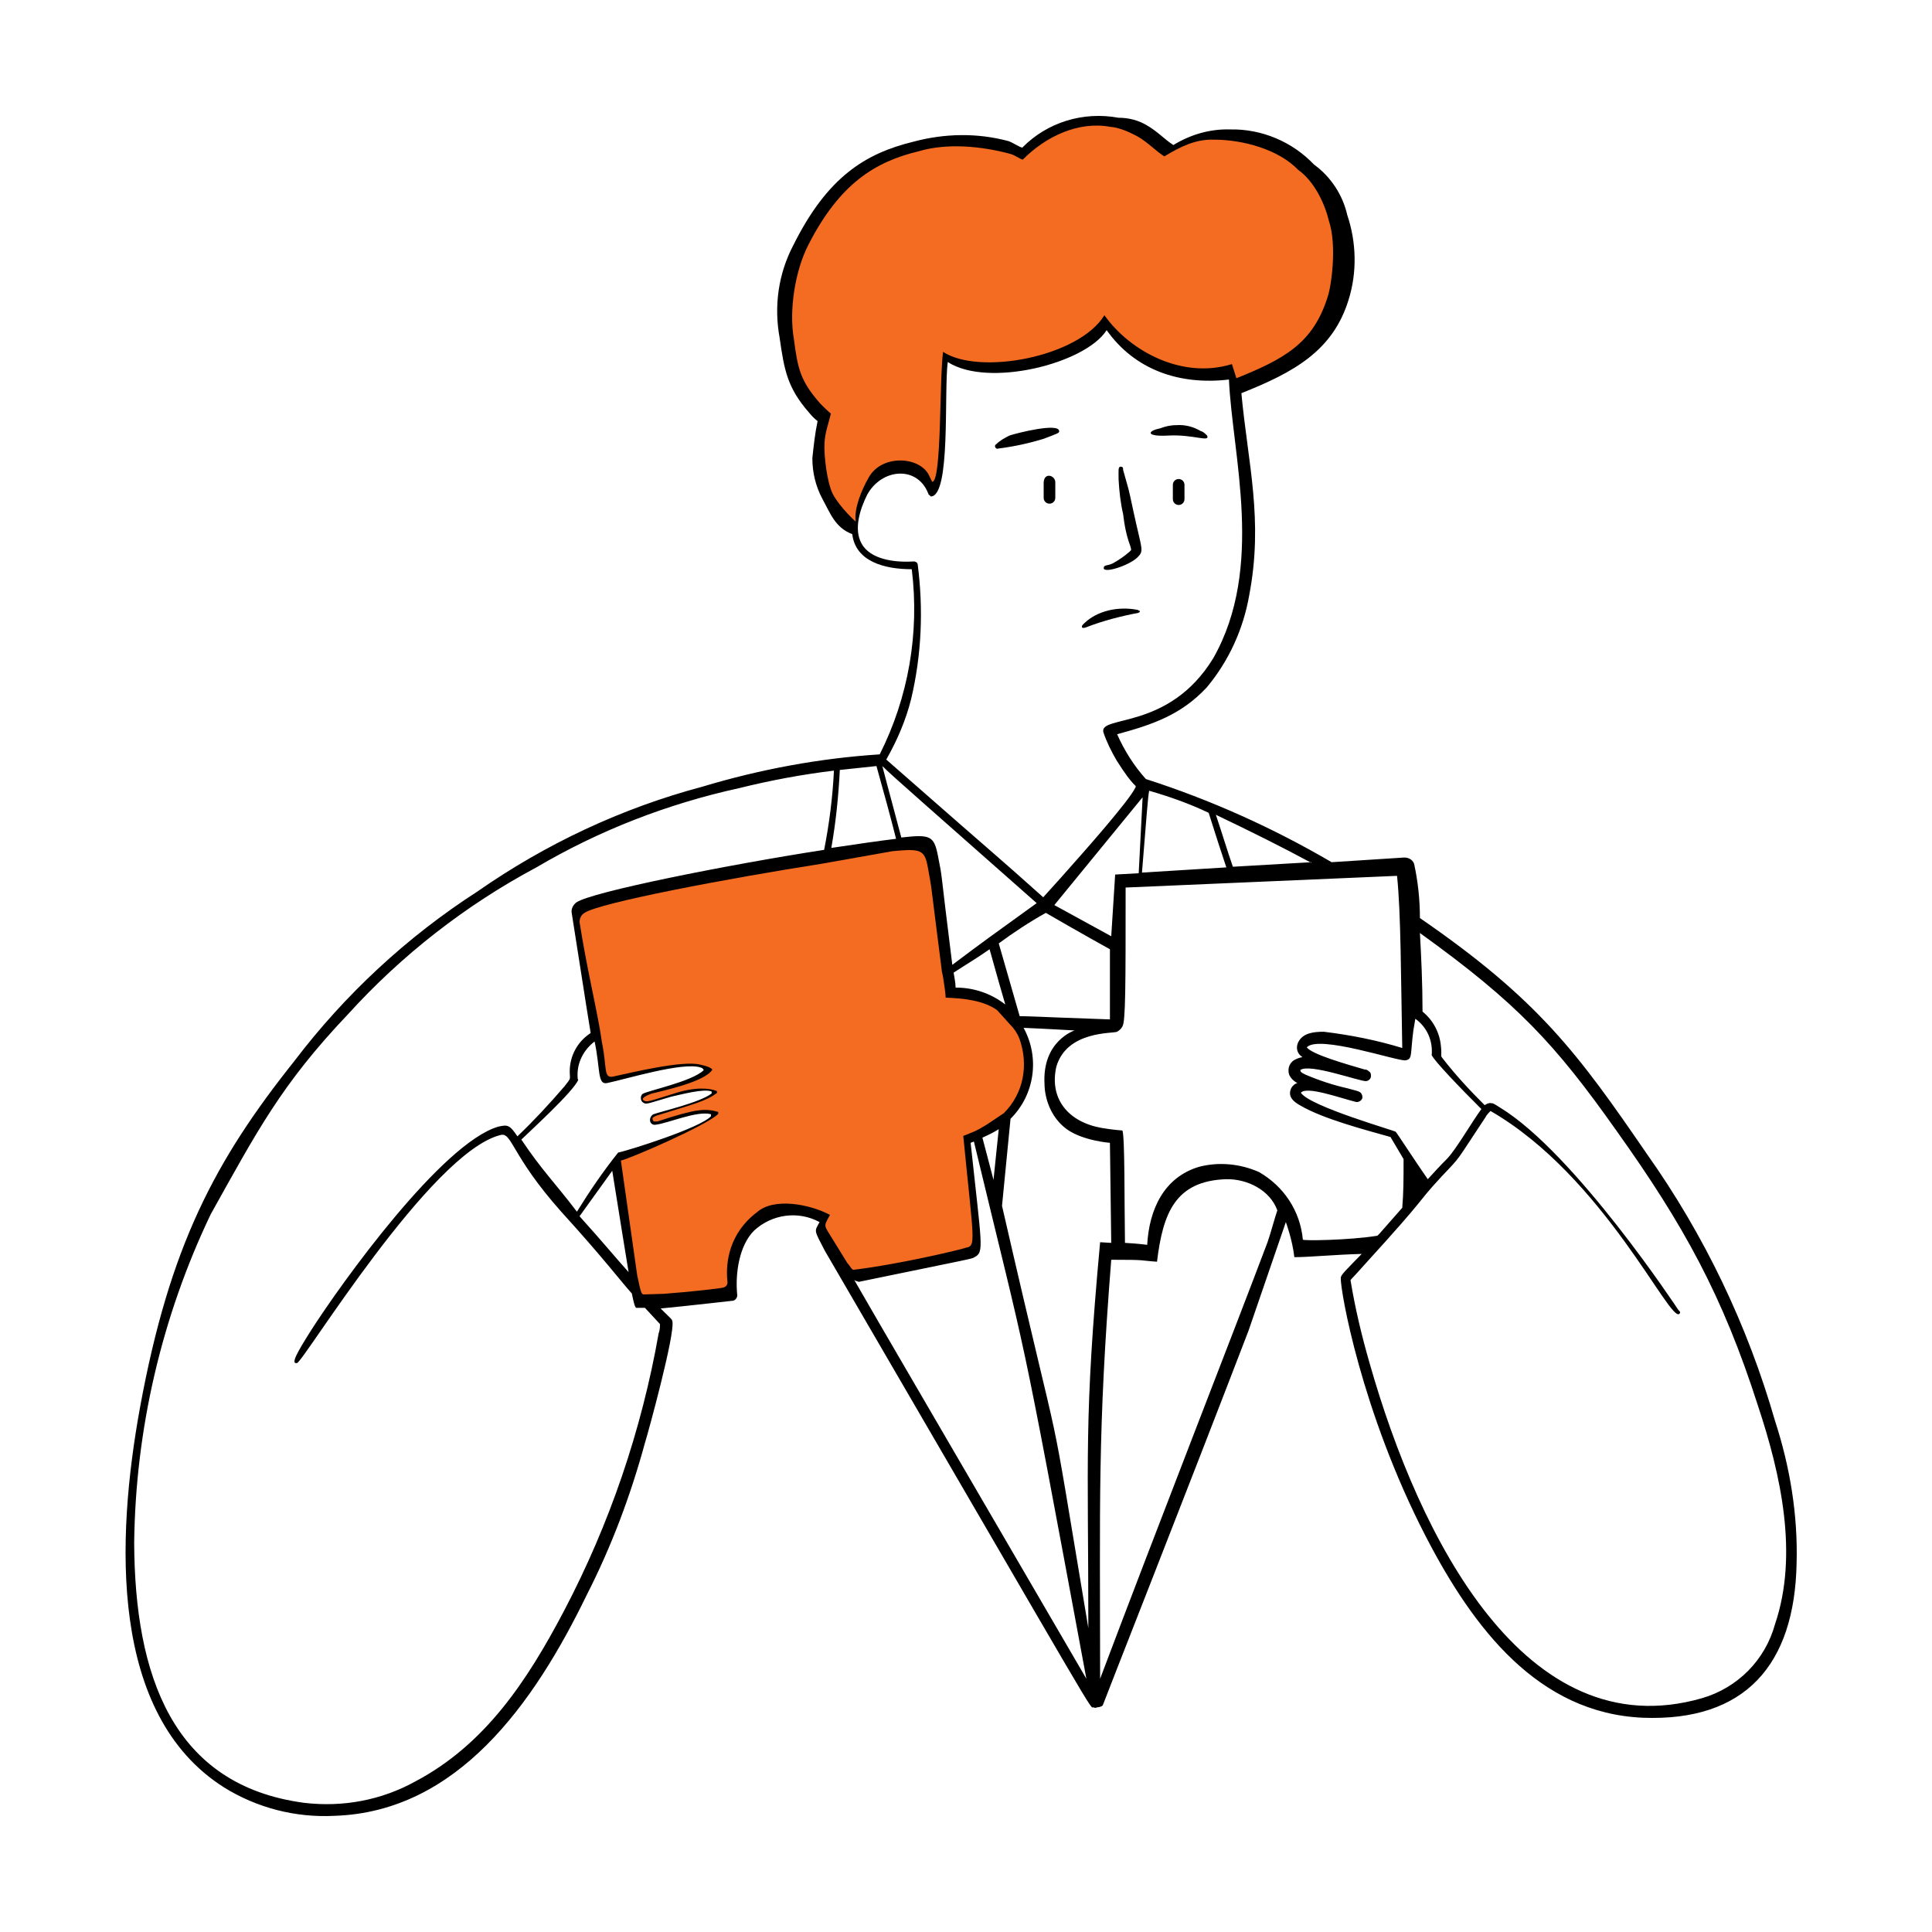 <svg width="260" height="260" viewBox="0 0 260 260" fill="none" xmlns="http://www.w3.org/2000/svg">
<path fill-rule="evenodd" clip-rule="evenodd" d="M153.057 75.03C154.013 74.069 153.665 74.069 152.535 68.83C151.753 65.163 152.014 66.385 151.144 63.242C151.144 62.98 151.144 62.805 150.797 62.805C150.449 62.805 150.536 63.329 150.536 64.552C150.623 66.123 150.797 67.695 151.144 69.18C151.318 70.664 151.579 72.061 152.101 73.458C152.274 74.069 152.274 73.982 152.014 74.244C151.318 74.855 150.536 75.379 149.753 75.816C149.058 76.165 148.536 75.99 148.536 76.427C148.45 77.213 151.84 76.165 153.057 75.03ZM140.452 65.163V66.996C140.452 67.433 140.8 67.782 141.235 67.782C141.669 67.782 142.017 67.433 142.017 66.996V64.988C142.104 63.94 140.365 63.416 140.452 65.163ZM157.838 65.25V67.171C157.838 67.608 158.186 67.957 158.62 67.957C159.055 67.957 159.403 67.608 159.403 67.171V65.25C159.403 64.813 159.055 64.464 158.62 64.464C158.186 64.464 157.838 64.813 157.838 65.25ZM134.106 59.749C133.933 59.836 133.846 60.011 133.933 60.185C134.019 60.36 134.193 60.447 134.367 60.36C136.453 60.098 138.453 59.661 140.452 59.05C142.538 58.264 142.538 58.264 142.538 58.002C142.452 56.867 136.888 58.264 135.845 58.614C135.15 58.963 134.541 59.312 134.106 59.749ZM157.229 58.614C160.62 58.439 162.88 59.574 162.445 58.614C162.184 58.352 161.923 58.09 161.576 58.002C160.533 57.391 159.403 57.129 158.272 57.217C157.49 57.217 156.795 57.391 156.099 57.653C154.361 58.002 154.187 58.788 157.229 58.614Z" fill="black"/>
<path fill-rule="evenodd" clip-rule="evenodd" d="M221.625 155.284C212.384 141.821 207.103 134.565 191.086 123.549C191.086 121.102 190.822 118.566 190.293 116.206C190.029 115.594 189.413 115.332 188.709 115.419L179.204 116.031C171.283 111.398 162.922 107.639 154.209 104.841C152.625 103.093 151.305 100.994 150.337 98.809C155.177 97.498 158.962 96.186 162.394 92.514C165.387 88.93 167.323 84.647 168.115 80.101C170.051 69.96 167.939 62.354 167.059 52.912C174.1 50.115 179.38 47.23 181.492 40.324C182.637 36.652 182.549 32.63 181.316 28.959C180.7 26.248 179.116 23.801 176.828 22.14C173.924 19.08 169.787 17.331 165.563 17.419C162.834 17.331 160.194 18.118 157.906 19.517C156.674 18.73 155.881 17.769 154.385 16.894C153.241 16.195 151.921 15.845 150.513 15.845C145.76 14.971 140.92 16.457 137.575 19.867C137.135 19.779 136.431 19.255 135.727 18.992C131.503 17.856 127.102 17.943 122.878 19.08C116.453 20.654 111.348 23.801 106.772 32.98C104.747 36.827 104.131 41.198 104.923 45.481C105.54 49.852 105.98 52.213 108.884 55.535C109.236 55.972 109.588 56.322 110.028 56.671C109.676 58.333 109.5 59.993 109.324 61.654C109.324 63.578 109.764 65.414 110.644 67.075C111.788 69.173 112.404 71.009 114.693 71.883C115.133 75.555 119.005 76.604 122.702 76.604C123.758 85.171 122.262 93.826 118.389 101.519C110.292 102.044 102.283 103.53 94.45 105.89C83.625 108.775 73.416 113.583 64.263 119.965C54.758 126.085 46.397 133.865 39.62 142.782C28.883 156.245 22.81 167.785 18.849 189.378C15.593 207.212 14.713 230.729 30.115 240.52C34.603 243.318 39.796 244.629 44.989 244.367C61.534 243.842 71.832 229.33 78.96 214.643C82.305 208.087 84.857 201.268 86.793 194.186C87.233 192.788 90.842 179.587 90.49 177.839C90.402 177.489 90.49 177.664 88.906 176.09C92.602 175.74 98.587 175.041 98.675 175.041C99.027 174.954 99.291 174.516 99.203 174.167C98.939 171.369 99.467 167.61 101.491 165.599C103.867 163.414 107.388 162.889 110.292 164.463C109.588 165.774 109.5 165.425 110.996 168.31C149.017 233.614 146.552 229.68 147.168 229.767C147.344 229.855 147.52 229.855 147.608 229.767C147.872 229.767 148.225 229.68 148.401 229.505C148.401 229.418 159.842 200.393 168.027 179.062L173.043 164.463C173.043 164.463 173.924 166.823 174.188 169.184C176.212 169.184 179.732 168.834 183.253 168.747C181.228 170.845 180.436 171.544 180.436 171.981C180.348 173.555 183.165 189.903 191.878 206.775C198.302 219.189 207.015 230.554 221.097 231.166C234.827 231.691 241.515 224.085 241.779 210.36C241.956 203.89 240.899 197.421 238.875 191.214C235.179 178.363 229.37 166.211 221.625 155.284ZM199.359 149.251C198.126 150.913 196.014 154.584 194.782 155.896C193.814 156.857 193.022 157.731 192.142 158.693C190.381 156.158 188.005 152.486 187.829 152.311C187.653 152.136 176.3 148.902 175.068 147.066C175.772 146.104 180.348 147.765 182.461 148.29C182.813 148.377 183.253 148.115 183.341 147.765C183.341 147.678 183.341 147.59 183.341 147.503C183.165 146.804 182.813 146.891 181.316 146.454C179.38 146.017 177.532 145.405 175.684 144.618C174.98 144.268 175.068 144.268 174.98 144.006C176.212 143.045 183.077 145.58 183.869 145.492C184.309 145.405 184.573 145.055 184.485 144.618C184.485 144.443 184.397 144.268 184.221 144.181C184.045 144.006 183.869 143.919 183.605 143.919C181.228 143.219 176.564 141.908 175.86 140.946C177.444 139.198 188.181 142.87 189.149 142.695C190.117 142.52 189.765 141.995 190.205 138.673C190.293 138.149 190.381 137.624 190.469 137.1C192.054 138.236 192.846 140.072 192.67 141.995C193.022 142.782 196.542 146.454 199.359 149.251ZM176.476 116.031L165.915 116.643C165.211 114.632 164.506 112.272 163.626 109.649C168.379 111.922 172.427 113.933 176.476 116.118V116.031ZM154.649 106.415C157.378 107.201 160.106 108.163 162.658 109.387C163.538 112.185 164.33 114.632 165.035 116.73L153.681 117.43C154.297 109.912 154.473 107.289 154.649 106.415ZM122.614 94.088C124.022 88.143 124.286 82.024 123.494 75.904C123.406 75.642 123.142 75.555 122.966 75.555C120.413 75.73 117.069 75.292 115.925 73.107C114.869 71.183 115.749 68.473 116.717 66.55C118.653 63.053 123.406 62.616 124.902 66.375C125.078 66.812 124.902 66.375 125.254 66.812C127.982 66.812 127.014 52.825 127.542 48.716C132.911 52.213 146.024 48.978 148.929 44.432C152.713 49.765 158.698 51.863 165.387 51.076C165.827 61.217 170.227 76.341 163.274 88.581C157.29 98.372 147.872 96.186 148.489 98.547C148.929 99.858 149.545 101.082 150.249 102.306C152.713 106.24 152.977 105.54 152.801 105.978C151.921 107.813 146.112 114.37 142.68 118.217L140.392 120.752C132.559 113.758 137.399 118.129 119.269 102.218C120.765 99.596 121.909 96.886 122.614 94.088ZM148.049 167.173C145.848 191.039 146.464 196.022 146.464 219.102C140.48 183.346 143.912 201.792 134.847 162.277L135.991 150.563C139.247 147.328 139.952 142.345 137.751 138.324C140.04 138.411 144.616 138.673 144.616 138.673C144.616 138.673 140.216 140.072 140.568 145.929C140.568 145.929 140.48 149.689 143.56 151.962C145.76 153.535 149.369 153.797 149.369 153.797L149.545 167.26L148.049 167.173ZM132.207 153.098C132.999 152.748 133.703 152.399 134.407 151.962C134.143 154.584 133.879 156.945 133.703 158.781L132.207 153.098ZM111.876 114.108C112.492 110.611 112.844 107.114 113.02 103.617C114.693 103.442 116.277 103.267 117.949 103.093C119.005 106.852 119.885 110.086 120.589 112.884C118.389 113.146 115.397 113.583 111.876 114.108ZM128.158 129.844C126.398 115.856 126.926 118.741 126.222 115.157C125.694 112.447 125.166 112.272 121.293 112.709C120.501 109.649 119.621 106.502 118.741 103.093C120.237 104.579 124.99 108.688 139.512 121.539C132.735 126.434 132.823 126.347 128.158 129.844ZM133.175 127.746C134.143 131.243 134.847 133.69 135.287 135.177C133.351 133.69 131.063 132.904 128.598 132.904C128.598 132.204 128.422 131.505 128.334 130.893C130.622 129.407 131.151 129.144 133.175 127.746ZM142.24 136.925C142.24 136.925 138.191 136.75 137.223 136.75L134.407 126.959C136.431 125.473 138.543 124.074 140.744 122.85C145.408 125.56 149.369 127.746 149.369 127.746V133.341V137.187L142.24 136.925ZM77.728 144.88C77.64 143.045 78.52 141.296 80.017 140.16C80.809 143.831 80.369 146.017 81.689 145.755C84.241 145.23 91.898 142.87 94.274 143.656C94.538 143.744 94.538 143.744 94.714 144.006C93.13 145.58 86.969 146.804 86.441 147.241C86.177 147.503 86.177 148.028 86.441 148.29C86.969 148.727 86.969 148.552 90.314 147.59C91.546 147.328 94.714 146.454 95.77 146.891V147.153C94.186 148.377 89.17 149.514 87.938 149.951C87.585 150.126 87.409 150.563 87.497 150.913C87.585 151.262 87.938 151.437 88.29 151.35C89.874 151.175 93.834 149.426 95.682 149.951V150.213C94.274 151.787 84.505 154.847 83.185 155.109C81.161 157.644 79.312 160.354 77.64 163.064C74.648 159.13 72.976 157.557 70.159 153.36C71.04 152.486 77.2 146.891 77.816 145.318C77.728 145.23 77.728 145.055 77.728 144.88ZM82.393 157.557C83.449 164.201 84.153 168.484 84.593 171.194C83.009 169.446 81.073 167.086 77.992 163.676L82.393 157.557ZM77.552 121.451C77.112 121.801 76.848 122.325 76.936 122.85C77.904 128.882 78.696 134.215 79.489 139.023C77.728 140.16 76.672 142.083 76.672 144.181C76.672 145.317 76.936 144.968 75.968 146.192C73.944 148.552 71.832 150.825 69.631 152.923C68.575 151.35 68.311 151.35 67.079 151.612C59.51 153.797 45.957 172.593 41.732 179.237C39.972 182.035 39.092 183.608 39.972 183.434C40.852 183.259 57.926 155.109 67.343 152.748C68.927 152.311 68.751 155.458 75.528 163.064C81.249 169.359 83.537 172.418 85.033 174.079C85.473 176.265 85.561 176.003 85.825 176.003C86.177 176.003 86.441 176.003 86.793 176.003L88.818 178.188C88.818 178.451 88.818 178.975 88.642 179.412C86.353 192.438 82.041 205.114 75.88 216.829C70.951 226.183 65.319 234.75 55.902 239.733C51.325 242.269 46.133 243.23 40.94 242.618C23.162 240.258 18.145 225.396 18.057 207.649C18.233 192.351 21.754 177.227 28.355 163.414C34.603 152.224 37.86 145.929 46.837 136.488C54.053 128.532 62.678 121.801 72.184 116.73C80.633 111.747 89.874 108.163 99.467 106.065C103.691 105.016 107.916 104.229 112.228 103.705C112.052 107.289 111.612 110.786 110.908 114.37C97.883 116.381 79.489 120.052 77.552 121.451ZM114.957 172.244C115.133 172.418 115.397 172.418 115.573 172.506C131.239 169.271 130.711 169.446 131.151 169.184C132.471 168.484 132.119 167.785 130.622 153.797L131.063 153.623C138.631 185.095 136.871 175.653 146.2 225.921C126.662 192.351 118.565 178.538 114.957 172.244ZM148.049 225.921C148.049 202.317 147.696 192.963 149.545 169.533C154.561 169.533 153.153 169.621 155.705 169.796C156.498 163.239 158.17 158.955 164.947 158.693C167.851 158.606 170.931 160.179 171.899 162.889C171.635 163.589 170.931 166.211 170.579 167.173C166.267 178.625 155.793 205.376 148.049 225.921ZM238.875 218.577C237.555 223.385 233.859 227.145 229.018 228.543C205.255 235.362 190.998 206.95 184.309 183.434C183.253 179.762 182.373 176.09 181.756 172.331C181.756 172.156 181.58 172.506 183.517 170.32C192.758 160.179 190.117 162.54 193.99 158.343C196.806 155.371 195.75 156.595 199.887 150.388C200.063 150.038 200.327 149.776 200.591 149.514C215.904 158.343 224.794 178.276 226.026 176.789C226.114 176.615 226.202 176.615 225.85 176.265C225.85 176.265 212.032 155.284 201.911 149.077C200.943 148.465 200.943 148.465 200.679 148.465C200.415 148.377 200.063 148.552 199.799 148.727C197.774 146.716 195.838 144.618 194.078 142.345C193.814 141.995 194.078 142.17 193.902 140.684C193.726 138.936 192.846 137.275 191.438 136.138C191.438 132.379 191.262 128.707 191.086 125.56C204.199 135.002 209.304 140.509 217.577 152.224C226.554 164.813 231.834 174.342 236.587 189.203C239.667 198.47 242.044 209.223 238.875 218.577ZM151.481 119.441L188.005 117.867C188.533 122.675 188.533 131.854 188.709 141.034C185.277 139.985 181.756 139.285 178.148 138.848C176.74 138.848 175.332 139.023 174.716 140.247C174.364 140.946 174.54 141.733 175.156 142.17C175.42 142.345 175.244 142.17 174.452 142.52C173.572 142.87 173.219 143.744 173.483 144.618C173.66 144.968 173.836 145.23 174.188 145.492C174.628 145.842 174.716 145.667 174.364 145.842C174.012 146.017 173.748 146.367 173.66 146.716C173.395 147.678 174.1 148.29 175.068 148.814C178.06 150.563 183.693 152.049 187.125 153.011L188.885 155.983C188.885 158.781 188.885 160.442 188.709 162.54L185.629 166.037L185.365 166.299C181.58 166.911 175.332 166.998 175.332 166.823C174.98 162.977 172.779 159.655 169.435 157.731C166.883 156.595 163.978 156.333 161.338 157.032C156.674 158.431 154.649 162.714 154.385 167.523C154.385 167.523 153.065 167.348 151.393 167.26C151.305 162.103 151.393 152.748 151.041 152.136C151.041 152.136 149.721 152.049 148.225 151.787C143.824 151 141.184 147.94 142.152 143.569C143.56 138.673 149.809 139.111 150.337 138.848C150.601 138.673 150.865 138.499 151.041 138.149C151.481 137.537 151.481 132.729 151.481 119.441ZM149.545 125.997L141.888 121.801L153.769 107.289L153.241 117.517L150.073 117.692L149.545 125.997Z" fill="black"/>
<path fill-rule="evenodd" clip-rule="evenodd" d="M166.388 50.902C172.823 48.306 176.685 46.229 178.658 39.998C179.173 38.527 179.945 32.988 178.83 29.7C178.229 27.19 176.771 24.334 174.711 22.863C172.051 20.093 167.246 18.795 163.385 18.795C160.896 18.709 158.837 19.747 156.692 21.046C155.576 20.353 154.461 19.142 153.088 18.363C151.972 17.757 150.599 17.151 149.398 17.065C145.108 16.286 140.731 18.363 137.642 21.478C137.213 21.392 136.613 20.872 135.926 20.699C132.065 19.661 127.431 19.228 123.656 20.353C117.821 21.738 113.016 24.68 108.811 32.901C107.009 36.363 106.151 41.729 106.837 45.623C107.352 49.604 107.696 51.248 110.356 54.277C110.699 54.623 111.385 55.316 111.814 55.662C111.471 57.133 111.042 58.085 110.956 59.642C110.87 61.373 111.299 64.921 112.072 66.479C113.101 68.383 115.161 70.2 115.161 70.2C114.903 68.47 115.933 65.96 116.877 64.316C118.593 61.114 123.742 61.373 125.029 63.969C125.029 63.969 125.2 64.402 125.458 64.835C126.745 64.835 126.402 51.075 126.916 47.354C131.807 50.556 145.193 48.046 148.626 42.421C152.058 47.267 159.094 51.075 165.787 48.998L166.388 50.902Z" fill="#F36C21"/>
<path fill-rule="evenodd" clip-rule="evenodd" d="M110.551 116.243C98.065 118.198 80.479 121.512 78.632 122.872C78.193 123.127 77.929 123.722 78.017 124.232C78.896 129.84 79.951 134.174 80.743 138.593L81.007 140.293C81.71 143.692 81.182 145.137 82.501 144.882C84.875 144.372 91.822 142.672 94.196 143.267C94.196 143.267 95.603 143.522 95.867 143.947C94.811 145.647 88.92 146.837 87.689 147.176C87.162 147.346 86.282 147.771 86.546 148.026C86.986 148.451 87.601 148.111 90.679 147.176C93.493 146.242 95.515 146.412 96.482 146.837V147.091C94.987 148.196 93.493 148.536 88.305 150.151C87.953 150.321 87.689 150.406 87.865 150.746C87.953 151.001 88.129 150.916 88.481 150.916C93.668 149.216 94.9 149.131 96.658 149.641V149.896C95.339 151.341 84.787 155.93 83.556 156.184L85.755 171.651C86.194 173.691 86.282 174.2 86.634 174.2C86.898 174.2 89.36 174.115 89.36 174.115C92.877 173.86 97.274 173.351 97.362 173.266C97.713 173.181 97.977 172.841 97.889 172.416C97.625 169.866 98.153 165.957 101.846 163.153C104.132 161.113 108.968 162.048 111.694 163.493C110.991 164.768 110.903 164.852 111.342 165.617L114.068 170.036C114.244 170.121 114.596 170.886 114.86 170.886C121.191 170.121 129.632 168.082 129.984 167.912C131.391 167.657 131.039 167.147 129.632 152.87L130.687 152.445C131.391 152.19 132.094 151.765 132.797 151.341L135.084 149.811C137.809 147.091 138.425 143.267 137.194 139.783C136.93 139.103 136.49 138.423 135.963 137.914L134.204 135.959C132.358 134.599 129.544 134.344 127.258 134.259C127.258 133.58 126.994 132.05 126.906 131.455L126.73 130.605V130.52C125.06 117.518 125.499 120.238 124.884 116.838C124.444 114.289 123.916 114.204 120.135 114.544L110.551 116.243Z" fill="#F36C21"/>
<path fill-rule="evenodd" clip-rule="evenodd" d="M153.112 82.078C150.466 81.552 147.65 82.209 145.943 83.851C145.602 84.179 145.602 84.179 145.602 84.376C145.602 84.573 146.028 84.507 146.284 84.376C148.503 83.522 150.808 82.931 153.197 82.472C153.368 82.406 153.453 82.275 153.368 82.209C153.197 82.143 153.197 82.143 153.112 82.078Z" fill="black"/>
</svg>
